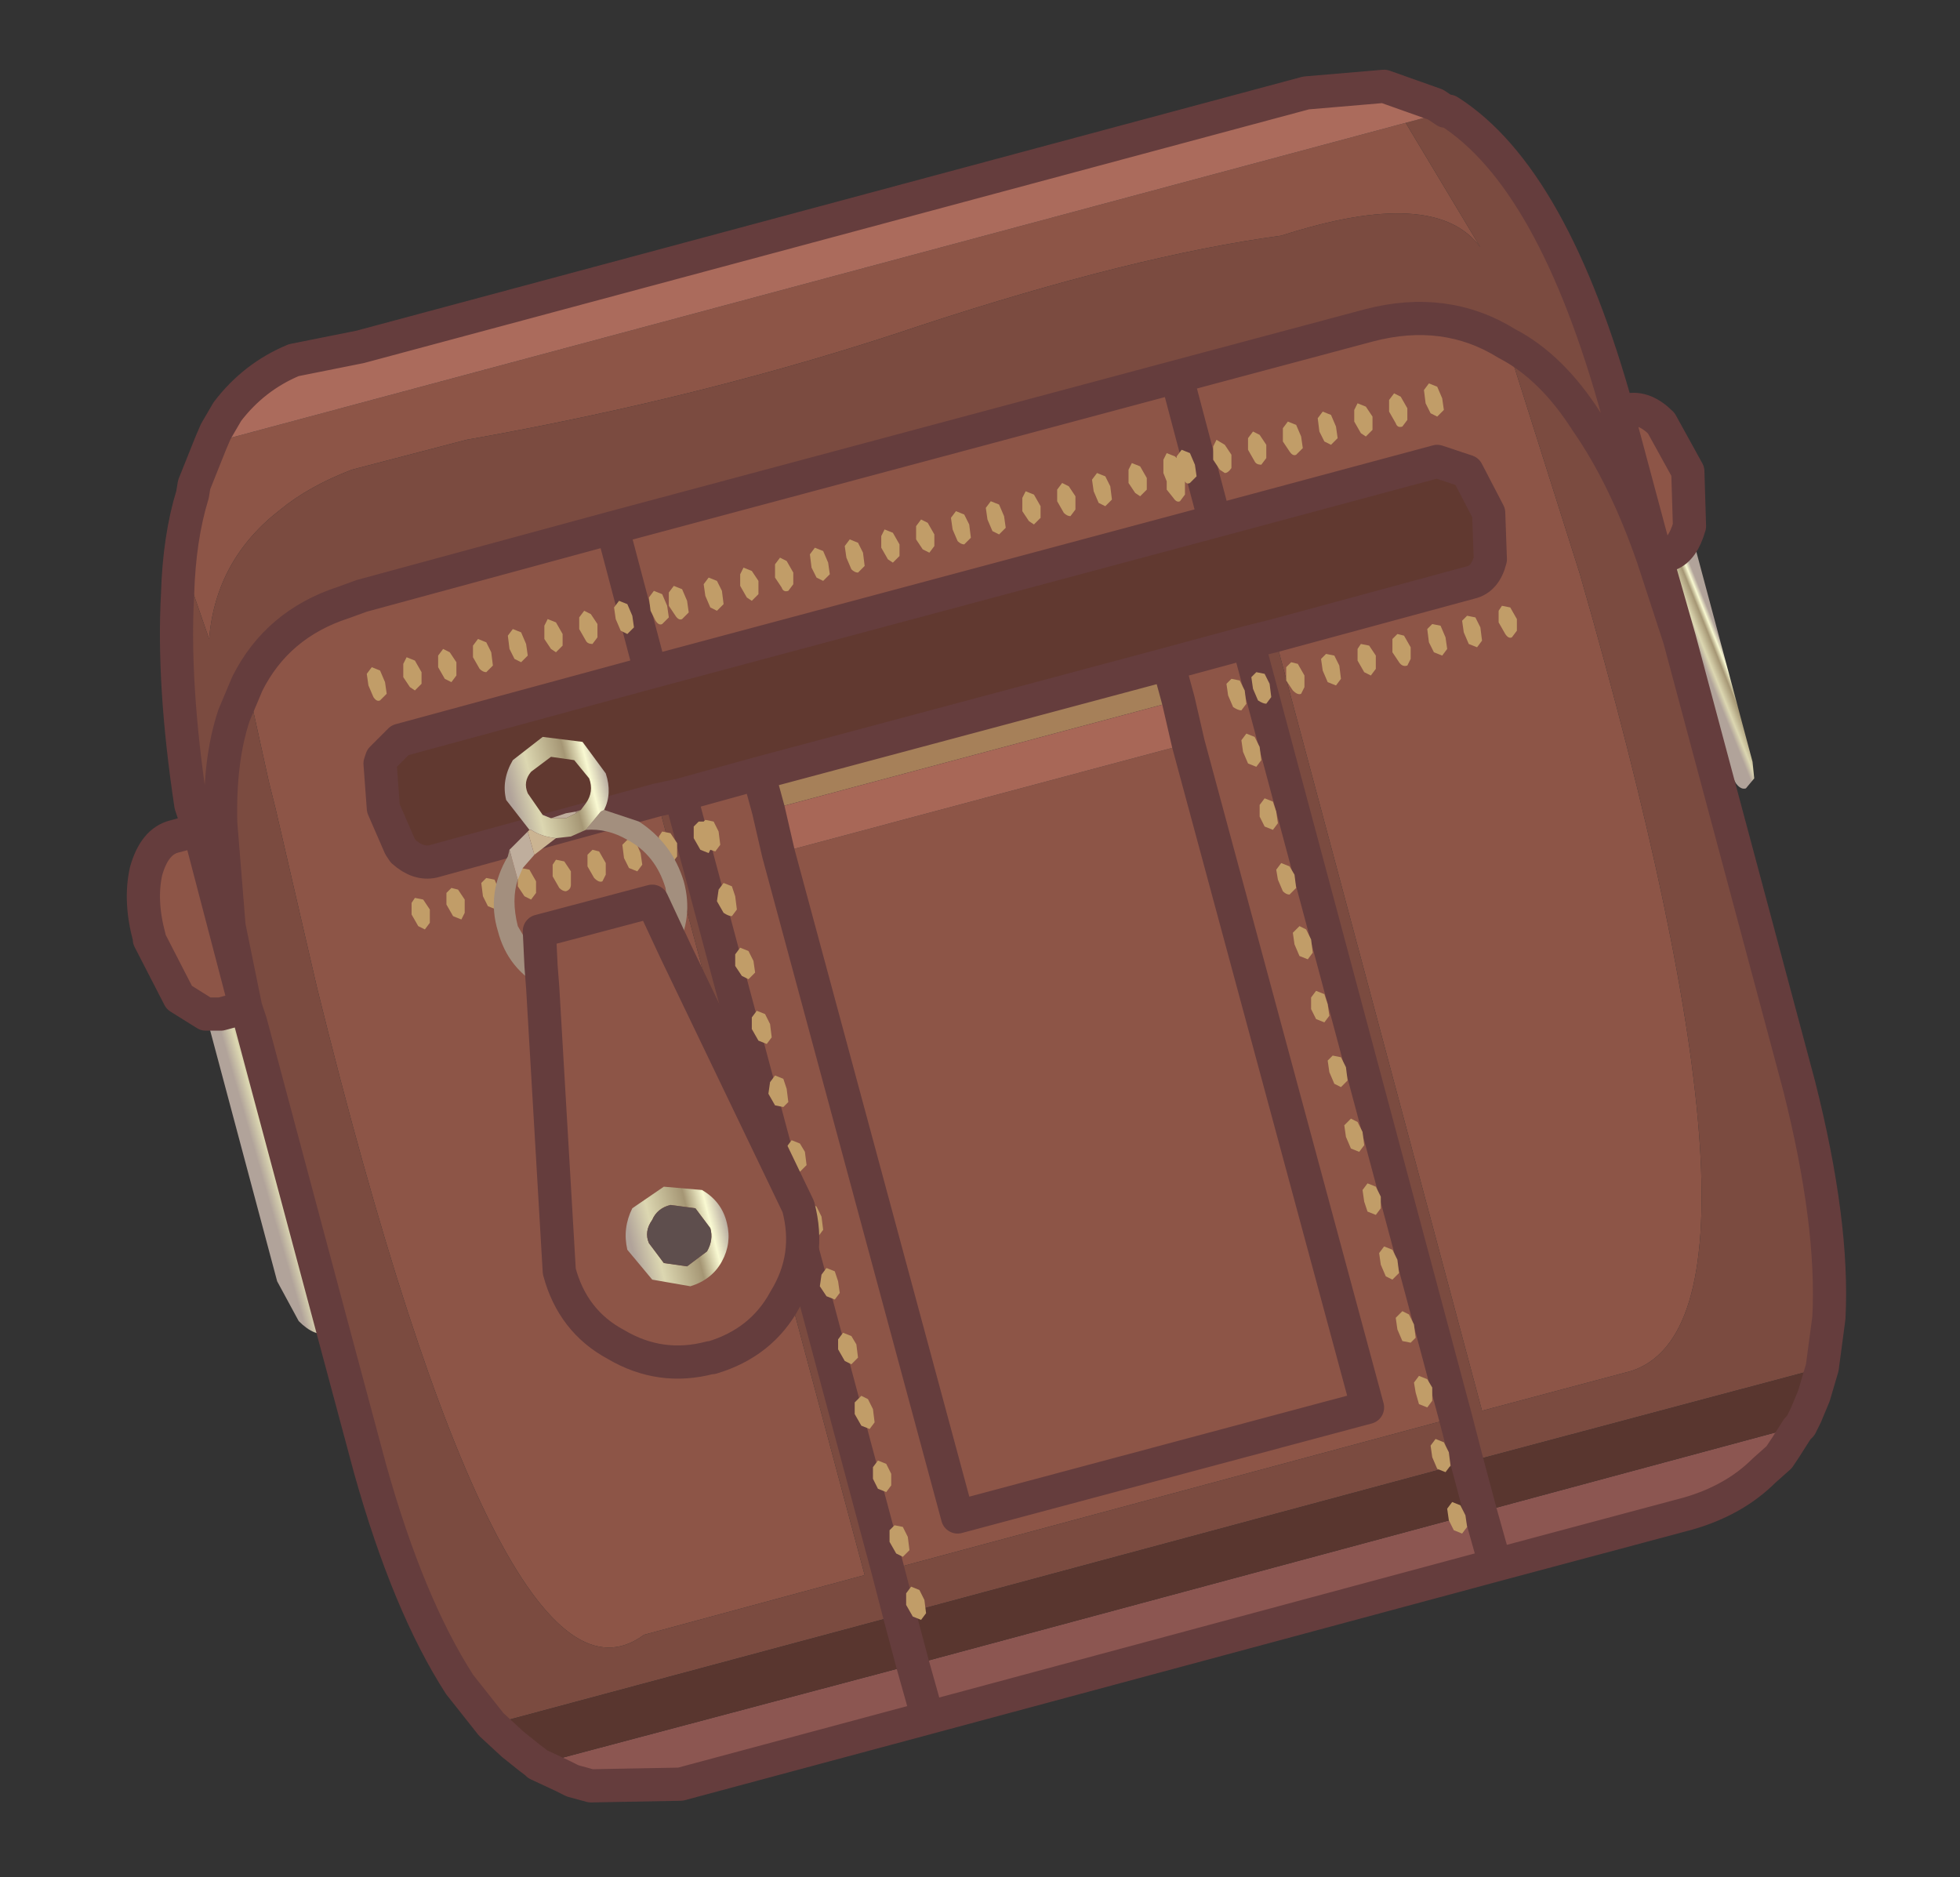 <?xml version="1.0" encoding="UTF-8" standalone="no"?>
<svg xmlns:xlink="http://www.w3.org/1999/xlink" height="56.55px" width="59.05px" xmlns="http://www.w3.org/2000/svg">
  <rect width="100%" height="100%" fill="#333333" stroke="none"/>
  <g transform="matrix(1.0, 0.0, 0.0, 1.0, 29.7, 28.25)">
    <path d="M-10.1 -8.0 L-11.25 -12.35 -10.1 -8.0 -17.65 -5.95 -18.2 -5.4 -18.25 -5.25 -18.15 -3.9 -17.65 -2.75 -17.55 -2.6 Q-17.1 -2.2 -16.65 -2.3 L-9.9 -4.15 -3.65 19.2 -10.3 21.0 Q-14.55 24.15 -20.15 1.5 L-21.4 -3.9 -21.6 -4.7 -22.25 -7.65 Q-21.35 -9.45 -19.35 -10.1 L-18.8 -10.3 -11.25 -12.35 5.75 -16.9 6.9 -12.55 5.75 -16.9 11.55 -18.45 Q13.85 -19.05 15.7 -17.9 L16.65 -14.9 17.9 -10.95 Q24.35 11.45 19.45 13.05 L14.95 14.25 8.7 -9.1 14.6 -10.7 Q15.05 -10.8 15.2 -11.4 L15.15 -12.8 14.5 -14.05 13.6 -14.35 6.9 -12.55 -10.1 -8.0 M12.65 -24.55 L14.9 -20.8 Q13.55 -22.65 8.9 -21.15 4.45 -20.55 -1.95 -18.45 -8.3 -16.3 -15.65 -15.0 L-19.1 -14.1 Q-20.4 -13.6 -21.25 -12.9 -23.2 -11.4 -23.4 -9.0 L-23.9 -10.45 -23.9 -10.75 -23.9 -13.35 -23.85 -13.65 -23.35 -14.9 12.65 -24.55 M-23.7 -3.25 L-22.3 2.1 -23.05 2.3 -23.5 2.3 -24.3 1.8 -25.2 0.05 -25.2 0.0 Q-25.5 -1.1 -25.3 -2.0 -25.05 -2.9 -24.45 -3.05 L-23.7 -3.25 M19.05 -15.8 L19.35 -15.9 Q19.85 -16.0 20.35 -15.5 L21.15 -14.05 21.2 -12.4 Q21.0 -11.7 20.6 -11.55 L20.5 -11.55 20.2 -11.45 19.1 -15.55 19.05 -15.8 M5.5 -8.25 L7.9 -8.9 14.15 14.45 -2.95 19.05 -9.2 -4.3 -6.85 -4.95 -6.55 -3.85 -6.25 -2.55 6.1 -5.85 5.8 -7.15 5.5 -8.25 M-6.25 -2.55 L-0.85 17.45 11.5 14.15 6.1 -5.85 11.5 14.15 -0.85 17.45 -6.25 -2.55" fill="#8d5547" fill-rule="evenodd" stroke="none"/>
    <path d="M5.75 -16.9 L-11.25 -12.35 -18.8 -10.3 -19.35 -10.1 Q-21.35 -9.45 -22.25 -7.65 L-21.6 -4.7 -21.4 -3.9 -20.15 1.5 Q-14.55 24.15 -10.3 21.0 L-3.65 19.2 -9.9 -4.15 -9.2 -4.3 -2.95 19.05 14.15 14.45 14.5 15.8 14.15 14.45 7.9 -8.9 8.7 -9.1 14.95 14.25 19.45 13.05 Q24.35 11.45 17.9 -10.95 L16.65 -14.9 15.7 -17.9 Q13.85 -19.05 11.55 -18.45 L5.75 -16.9 M-23.9 -13.35 L-23.9 -10.75 -23.9 -10.45 -23.4 -9.0 Q-23.2 -11.4 -21.25 -12.9 -20.4 -13.6 -19.1 -14.1 L-15.65 -15.0 Q-8.3 -16.3 -1.95 -18.45 4.45 -20.55 8.9 -21.15 13.55 -22.65 14.9 -20.8 L12.65 -24.55 13.95 -24.9 Q17.1 -22.9 19.05 -15.8 L19.1 -15.55 20.2 -11.45 20.9 -9.0 24.5 4.45 Q25.55 8.6 25.4 11.45 L25.2 12.95 14.5 15.8 -2.6 20.4 -2.95 19.05 -2.6 20.4 -14.9 23.7 -15.85 22.5 Q-17.4 20.1 -18.55 16.0 L-19.65 11.9 -22.15 2.55 -22.3 2.1 -23.7 -3.25 -23.95 -4.0 Q-24.5 -7.65 -24.35 -10.35 -24.3 -12.05 -23.9 -13.35 M-22.25 -7.65 L-22.65 -6.7 Q-23.1 -5.35 -23.05 -3.45 L-22.8 -0.35 -22.3 2.1 -22.15 2.55 -22.3 2.1 -22.8 -0.35 -23.05 -3.45 Q-23.1 -5.35 -22.65 -6.7 L-22.25 -7.65 M20.9 -9.0 L20.1 -11.45 Q19.25 -13.9 18.1 -15.55 17.05 -17.2 15.7 -17.9 17.05 -17.2 18.1 -15.55 19.25 -13.9 20.1 -11.45 L20.9 -9.0" fill="#7b4b40" fill-rule="evenodd" stroke="none"/>
    <path d="M-23.35 -14.9 L-23.2 -15.25 -22.85 -15.85 Q-22.05 -16.9 -20.85 -17.4 L-18.85 -17.8 9.65 -25.45 12.0 -25.65 13.55 -25.1 13.85 -24.9 13.95 -24.9 12.65 -24.55 -23.35 -14.9" fill="#ab6b5c" fill-rule="evenodd" stroke="none"/>
    <path d="M-10.1 -8.0 L6.9 -12.55 13.6 -14.35 14.5 -14.05 15.15 -12.8 15.2 -11.4 Q15.05 -10.8 14.6 -10.7 L8.7 -9.1 7.9 -8.9 5.5 -8.25 -6.85 -4.95 -9.2 -4.3 -9.9 -4.15 -16.65 -2.3 Q-17.1 -2.2 -17.55 -2.6 L-17.65 -2.75 -18.15 -3.9 -18.25 -5.25 -18.2 -5.4 -17.65 -5.95 -10.1 -8.0" fill="#613930" fill-rule="evenodd" stroke="none"/>
    <path d="M-22.3 2.1 L-22.15 2.55 -19.65 11.9 -19.75 11.9 -19.8 11.9 Q-20.2 12.05 -20.7 11.55 L-21.35 10.35 -23.5 2.3 -23.05 2.3 -22.3 2.1" fill="url(#gradient0)" fill-rule="evenodd" stroke="none"/>
    <path d="M24.55 14.7 L24.45 14.8 24.1 15.35 23.9 15.65 23.45 16.05 Q22.55 16.95 21.15 17.35 L15.35 18.9 -1.75 23.5 -9.2 25.5 -11.9 25.55 -12.45 25.4 -12.75 25.25 -13.5 24.9 -2.2 21.9 14.9 17.3 24.55 14.7 M15.35 18.9 L14.9 17.3 15.35 18.9 M-2.2 21.9 L-1.75 23.5 -2.2 21.9" fill="#8c5651" fill-rule="evenodd" stroke="none"/>
    <path d="M25.2 12.95 L24.95 13.8 24.7 14.4 24.55 14.7 14.9 17.3 -2.2 21.9 -13.5 24.9 -13.55 24.85 -13.75 24.7 -14.25 24.3 -14.9 23.7 -2.6 20.4 14.5 15.8 25.2 12.95 M14.5 15.8 L14.9 17.3 14.5 15.8 M-2.2 21.9 L-2.6 20.4 -2.2 21.9" fill="#59362f" fill-rule="evenodd" stroke="none"/>
    <path d="M21.2 -12.4 L23.1 -5.3 23.15 -4.8 22.9 -4.5 Q22.75 -4.45 22.6 -4.65 L22.35 -5.1 20.6 -11.55 Q21.0 -11.7 21.2 -12.4" fill="url(#gradient1)" fill-rule="evenodd" stroke="none"/>
    <path d="M5.5 -8.25 L5.8 -7.15 -6.55 -3.85 -6.85 -4.95 5.5 -8.25" fill="#a68059" fill-rule="evenodd" stroke="none"/>
    <path d="M-6.55 -3.85 L5.8 -7.15 6.1 -5.85 -6.25 -2.55 -6.55 -3.85" fill="#a86757" fill-rule="evenodd" stroke="none"/>
    <path d="M-11.25 -12.35 L-10.1 -8.0 6.9 -12.55 5.75 -16.9 -11.25 -12.35 -18.8 -10.3 -19.35 -10.1 Q-21.35 -9.45 -22.25 -7.65 L-22.65 -6.7 Q-23.1 -5.35 -23.05 -3.45 L-22.8 -0.35 -22.3 2.1 -22.15 2.55 -22.3 2.1 -23.7 -3.25 -23.95 -4.0 Q-24.5 -7.65 -24.35 -10.35 -24.3 -12.05 -23.9 -13.35 L-23.85 -13.65 -23.35 -14.9 -23.2 -15.25 -22.85 -15.85 Q-22.05 -16.9 -20.85 -17.4 L-18.85 -17.8 9.65 -25.45 12.0 -25.65 13.55 -25.1 13.85 -24.9 13.95 -24.9 Q17.1 -22.9 19.05 -15.8 L19.35 -15.9 Q19.85 -16.0 20.35 -15.5 L21.15 -14.05 21.2 -12.4 Q21.0 -11.7 20.6 -11.55 L20.5 -11.55 20.2 -11.45 20.9 -9.0 24.5 4.45 Q25.55 8.6 25.4 11.45 L25.2 12.95 24.95 13.8 24.7 14.4 24.55 14.7 24.45 14.8 24.1 15.35 23.9 15.65 23.45 16.05 Q22.55 16.95 21.15 17.35 L15.35 18.9 -1.75 23.5 -9.2 25.5 -11.9 25.55 -12.45 25.4 -12.75 25.25 -13.5 24.9 -13.55 24.85 -13.75 24.7 -14.25 24.3 -14.9 23.7 -15.85 22.5 Q-17.4 20.1 -18.55 16.0 L-19.65 11.9 -22.15 2.55 M-9.9 -4.15 L-16.65 -2.3 Q-17.1 -2.2 -17.55 -2.6 L-17.65 -2.75 -18.15 -3.9 -18.25 -5.25 -18.2 -5.4 -17.65 -5.95 -10.1 -8.0 M-23.5 2.3 L-24.3 1.8 -25.2 0.05 -25.2 0.0 Q-25.5 -1.1 -25.3 -2.0 -25.05 -2.9 -24.45 -3.05 L-23.7 -3.25 M8.7 -9.1 L14.6 -10.7 Q15.05 -10.8 15.2 -11.4 L15.15 -12.8 14.5 -14.05 13.6 -14.35 6.9 -12.55 M5.75 -16.9 L11.55 -18.45 Q13.85 -19.05 15.7 -17.9 17.05 -17.2 18.1 -15.55 19.25 -13.9 20.1 -11.45 L20.9 -9.0 M-23.5 2.3 L-23.05 2.3 -22.3 2.1 M20.2 -11.45 L19.1 -15.55 19.05 -15.8 M5.5 -8.25 L7.9 -8.9 8.7 -9.1 M5.8 -7.15 L5.5 -8.25 -6.85 -4.95 -6.55 -3.85 -6.25 -2.55 -0.85 17.45 11.5 14.15 6.1 -5.85 5.8 -7.15 M14.9 17.3 L15.35 18.9 M14.15 14.45 L14.5 15.8 14.9 17.3 M-2.6 20.4 L-2.2 21.9 -1.75 23.5 M14.15 14.45 L7.9 -8.9 M-9.9 -4.15 L-9.2 -4.3 -6.85 -4.95 M-2.95 19.05 L-2.6 20.4 M-2.95 19.05 L-9.2 -4.3" fill="none" stroke="#653d3d" stroke-linecap="round" stroke-linejoin="round" stroke-width="1.0"/>
    <path d="M-16.5 -8.15 L-16.5 -8.5 -16.35 -8.7 -16.15 -8.6 -15.95 -8.3 -15.95 -7.9 -16.1 -7.7 -16.3 -7.8 -16.5 -8.15 M-17.55 -8.25 L-17.45 -8.45 -17.2 -8.35 -17.0 -8.0 -17.0 -7.65 -17.2 -7.45 -17.35 -7.55 -17.55 -7.85 -17.55 -8.25 M-15.45 -8.8 L-15.3 -9.0 -15.05 -8.9 -14.9 -8.6 -14.85 -8.2 -15.05 -8.0 Q-15.15 -8.0 -15.25 -8.1 L-15.45 -8.45 -15.45 -8.8 M-14.4 -9.1 L-14.25 -9.3 -14.0 -9.2 -13.85 -8.85 -13.8 -8.5 -14.0 -8.3 -14.2 -8.4 -14.35 -8.7 -14.4 -9.1 M-13.3 -9.4 L-13.2 -9.6 -12.95 -9.5 -12.75 -9.15 -12.75 -8.8 -12.95 -8.6 -13.1 -8.7 -13.3 -9.0 -13.3 -9.4 M-11.05 -10.15 L-10.8 -10.05 -10.65 -9.7 -10.6 -9.35 -10.8 -9.15 -11.0 -9.25 -11.15 -9.6 -11.2 -9.95 -11.05 -10.15 M-11.7 -9.45 L-11.7 -9.05 -11.85 -8.85 Q-12.0 -8.85 -12.05 -8.95 L-12.25 -9.3 -12.25 -9.65 -12.1 -9.85 -11.9 -9.75 -11.7 -9.45 M-9.75 -10.35 L-9.6 -10.0 -9.55 -9.65 -9.75 -9.45 Q-9.85 -9.4 -9.95 -9.55 L-10.1 -9.85 -10.15 -10.25 -10.0 -10.45 -9.75 -10.35 M-8.35 -10.85 L-8.1 -10.75 -7.95 -10.45 -7.9 -10.05 -8.1 -9.85 -8.3 -9.95 -8.45 -10.3 -8.5 -10.65 -8.35 -10.85 M-9.0 -10.15 L-8.95 -9.8 -9.15 -9.6 Q-9.25 -9.55 -9.35 -9.7 L-9.55 -10.0 -9.55 -10.4 -9.4 -10.6 -9.15 -10.5 -9.0 -10.15 M-7.4 -10.95 L-7.3 -11.15 -7.05 -11.05 -6.85 -10.75 -6.85 -10.35 -7.05 -10.15 -7.2 -10.25 -7.4 -10.6 -7.4 -10.95 M-6.35 -11.25 L-6.2 -11.45 -6.0 -11.35 -5.8 -11.0 -5.8 -10.65 -5.95 -10.45 Q-6.1 -10.4 -6.15 -10.55 L-6.35 -10.85 -6.35 -11.25 M-4.25 -11.8 L-4.1 -12.0 -3.85 -11.9 -3.7 -11.6 -3.65 -11.2 -3.85 -11.0 Q-3.95 -11.0 -4.05 -11.1 L-4.2 -11.45 -4.25 -11.8 M-5.3 -11.55 L-5.15 -11.75 -4.9 -11.65 -4.75 -11.3 -4.7 -10.95 -4.9 -10.75 -5.1 -10.85 -5.25 -11.15 -5.3 -11.55 M-3.15 -12.1 L-3.05 -12.3 -2.8 -12.2 -2.6 -11.85 -2.6 -11.5 -2.8 -11.3 -2.95 -11.4 -3.15 -11.75 -3.15 -12.1 M-1.75 -12.5 L-1.55 -12.15 -1.55 -11.8 -1.7 -11.6 -1.9 -11.7 -2.1 -12.0 -2.1 -12.4 -1.95 -12.6 -1.75 -12.5 M-1.05 -12.65 L-0.9 -12.85 -0.65 -12.75 -0.5 -12.45 -0.45 -12.05 -0.65 -11.85 Q-0.75 -11.85 -0.85 -11.95 L-1.0 -12.3 -1.05 -12.65 M1.1 -13.25 L1.2 -13.45 1.45 -13.35 1.65 -13.0 1.65 -12.65 1.45 -12.45 1.3 -12.55 1.1 -12.85 1.1 -13.25 M0.0 -12.95 L0.15 -13.15 0.4 -13.05 0.55 -12.7 0.6 -12.35 0.4 -12.15 0.2 -12.25 0.05 -12.6 0.0 -12.95 M2.15 -13.5 L2.3 -13.7 2.5 -13.6 2.7 -13.3 2.7 -12.9 2.55 -12.7 Q2.45 -12.7 2.35 -12.8 L2.15 -13.15 2.15 -13.5 M3.75 -13.6 L3.8 -13.2 3.6 -13.0 3.4 -13.1 3.25 -13.45 3.2 -13.8 3.35 -14.0 3.6 -13.9 3.75 -13.6 M4.3 -14.1 L4.4 -14.3 4.65 -14.2 4.85 -13.85 4.85 -13.5 4.65 -13.3 4.5 -13.4 4.3 -13.7 4.3 -14.1 M6.3 -14.25 L6.35 -13.9 6.15 -13.7 Q6.05 -13.65 6.0 -13.75 L6.0 -13.65 6.0 -13.35 5.85 -13.15 Q5.75 -13.1 5.65 -13.25 L5.45 -13.5 5.45 -13.75 5.35 -14.0 5.35 -14.4 5.45 -14.6 5.7 -14.5 5.75 -14.45 5.75 -14.5 5.9 -14.7 6.15 -14.6 6.3 -14.25 M6.85 -14.8 L6.95 -15.0 7.2 -14.85 7.4 -14.55 7.4 -14.15 Q7.3 -14.0 7.2 -14.0 L7.05 -14.1 6.85 -14.4 6.85 -14.8 M9.1 -15.55 L9.35 -15.45 9.5 -15.1 9.55 -14.75 9.35 -14.55 Q9.25 -14.5 9.15 -14.65 L8.95 -14.95 8.95 -15.35 9.1 -15.55 M8.45 -14.85 L8.45 -14.45 8.3 -14.25 Q8.15 -14.25 8.1 -14.35 L7.9 -14.7 7.9 -15.05 8.05 -15.25 8.25 -15.15 8.45 -14.85 M10.4 -15.75 L10.55 -15.4 10.6 -15.05 10.4 -14.85 10.2 -14.95 10.05 -15.25 10.0 -15.65 10.15 -15.85 10.4 -15.75 M11.45 -16.0 L11.65 -15.7 11.65 -15.3 11.45 -15.1 11.3 -15.2 11.1 -15.55 11.1 -15.9 11.2 -16.1 11.45 -16.0 M13.25 -16.1 L13.2 -16.5 13.35 -16.7 13.6 -16.6 13.75 -16.25 13.8 -15.9 13.6 -15.7 13.4 -15.8 13.25 -16.1 M12.15 -16.2 L12.3 -16.4 12.5 -16.3 12.7 -15.95 12.7 -15.6 12.55 -15.4 Q12.4 -15.35 12.35 -15.5 L12.15 -15.85 12.15 -16.2 M-18.65 -7.95 L-18.5 -8.15 -18.25 -8.05 -18.1 -7.7 -18.05 -7.35 -18.25 -7.15 Q-18.35 -7.1 -18.45 -7.25 L-18.6 -7.6 -18.65 -7.95 M-17.3 -1.05 L-17.2 -1.2 -16.95 -1.15 -16.75 -0.85 -16.75 -0.45 -16.9 -0.25 -17.1 -0.35 -17.3 -0.7 -17.3 -1.05 M-16.25 -1.35 L-16.1 -1.5 -15.9 -1.45 -15.7 -1.15 -15.7 -0.75 -15.8 -0.55 -16.05 -0.65 -16.25 -1.0 -16.25 -1.35 M14.35 -9.55 L14.5 -9.7 14.75 -9.65 14.9 -9.35 14.95 -8.95 14.8 -8.75 14.55 -8.85 14.4 -9.2 14.35 -9.55 M15.45 -9.85 L15.55 -10.0 15.8 -9.95 16.0 -9.6 16.0 -9.25 15.85 -9.05 Q15.75 -9.0 15.65 -9.15 L15.45 -9.5 15.45 -9.85 M11.55 -8.8 L11.75 -8.5 11.75 -8.1 11.6 -7.9 11.4 -8.0 11.2 -8.35 11.2 -8.7 11.3 -8.85 11.55 -8.8 M12.25 -8.6 L12.25 -9.0 12.4 -9.15 12.6 -9.1 12.8 -8.75 12.8 -8.4 12.7 -8.2 Q12.55 -8.15 12.45 -8.3 L12.25 -8.6 M13.45 -9.45 L13.7 -9.4 13.85 -9.05 13.9 -8.7 13.75 -8.5 13.5 -8.6 13.35 -8.9 13.3 -9.3 13.45 -9.45 M9.4 -8.25 L9.6 -7.9 9.6 -7.55 9.5 -7.35 Q9.4 -7.3 9.25 -7.45 L9.05 -7.75 9.05 -8.15 9.2 -8.3 9.4 -8.25 M8.6 -7.25 L8.45 -7.05 Q8.35 -7.05 8.2 -7.15 L8.05 -7.5 8.0 -7.85 8.15 -8.0 8.4 -7.95 8.55 -7.65 8.6 -7.25 M10.5 -8.5 L10.65 -8.2 10.7 -7.8 10.55 -7.6 10.3 -7.7 10.15 -8.05 10.1 -8.4 10.25 -8.55 10.5 -8.5 M7.4 -7.8 L7.65 -7.75 7.8 -7.45 7.85 -7.05 7.7 -6.85 Q7.6 -6.85 7.45 -6.95 L7.3 -7.3 7.25 -7.65 7.4 -7.8 M7.7 -5.95 L7.85 -6.15 8.1 -6.05 8.25 -5.75 8.3 -5.35 8.15 -5.15 7.9 -5.25 7.75 -5.6 7.7 -5.95 M8.65 -4.1 L8.75 -3.8 8.8 -3.45 8.65 -3.25 8.4 -3.35 8.25 -3.65 8.25 -4.0 8.4 -4.2 8.65 -4.1 M8.75 -2.05 L8.9 -2.25 9.15 -2.15 9.3 -1.9 9.35 -1.5 9.15 -1.3 Q9.05 -1.3 8.95 -1.4 L8.8 -1.75 8.75 -2.05 M9.65 -0.25 L9.8 0.05 9.85 0.45 9.7 0.65 9.45 0.55 9.3 0.2 9.25 -0.15 9.45 -0.35 9.65 -0.25 M10.2 1.7 L10.3 2.0 10.35 2.35 10.2 2.55 9.95 2.45 9.8 2.15 9.8 1.8 9.95 1.6 10.2 1.7 M10.3 3.7 L10.45 3.55 10.7 3.6 10.85 3.9 10.9 4.3 10.7 4.5 10.5 4.4 10.35 4.05 10.3 3.7 M11.0 5.45 L11.2 5.55 11.35 5.85 11.4 6.25 11.25 6.45 11.0 6.35 10.85 6.0 10.8 5.65 11.0 5.45 M11.75 7.5 L11.9 7.8 11.9 8.15 11.75 8.35 11.5 8.25 11.4 7.95 11.35 7.6 11.5 7.4 11.75 7.5 M11.85 9.5 L12.0 9.3 12.25 9.4 12.4 9.7 12.45 10.1 12.25 10.3 12.05 10.2 11.9 9.85 11.85 9.5 M12.35 11.45 L12.55 11.25 12.75 11.35 12.9 11.65 12.95 12.05 12.8 12.2 12.55 12.15 12.4 11.8 12.35 11.45 M13.3 14.15 L13.05 14.05 12.95 13.7 12.9 13.4 13.05 13.2 13.3 13.3 13.45 13.55 13.45 13.95 13.3 14.15 M13.4 15.3 L13.55 15.1 13.8 15.2 13.95 15.5 14.0 15.9 13.85 16.1 13.6 16.0 13.45 15.65 13.4 15.3 M14.3 17.1 L14.45 17.4 14.5 17.75 14.35 17.95 14.1 17.85 13.95 17.55 13.9 17.2 14.05 17.0 14.3 17.1 M-9.85 -3.05 L-9.75 -3.2 -9.5 -3.15 -9.3 -2.85 -9.3 -2.45 -9.45 -2.25 Q-9.55 -2.25 -9.65 -2.35 L-9.85 -2.7 -9.85 -3.05 M-8.2 -3.5 L-8.05 -3.2 -8.0 -2.8 -8.15 -2.6 -8.3 -2.65 -8.35 -2.55 -8.6 -2.65 -8.8 -3.0 -8.8 -3.35 -8.65 -3.5 -8.5 -3.5 -8.45 -3.55 -8.2 -3.5 M-7.55 -1.25 L-7.5 -0.85 -7.65 -0.65 Q-7.75 -0.65 -7.9 -0.75 L-8.1 -1.1 -8.05 -1.45 -7.9 -1.65 -7.65 -1.55 -7.55 -1.25 M-7.55 0.5 L-7.4 0.3 -7.15 0.4 -7.0 0.7 -6.95 1.05 -7.15 1.25 -7.35 1.15 -7.55 0.85 -7.55 0.5 M-6.65 2.3 L-6.5 2.6 -6.45 3.0 -6.6 3.2 -6.85 3.1 -7.05 2.75 -7.05 2.4 -6.9 2.2 -6.65 2.3 M-12.95 -2.35 L-12.7 -2.3 -12.5 -2.0 -12.5 -1.6 Q-12.5 -1.45 -12.65 -1.4 -12.75 -1.4 -12.85 -1.5 L-13.05 -1.85 -13.05 -2.2 -12.95 -2.35 M-12.0 -2.15 L-12.0 -2.5 -11.85 -2.65 -11.65 -2.6 -11.45 -2.25 -11.45 -1.9 -11.55 -1.7 Q-11.65 -1.65 -11.8 -1.8 L-12.0 -2.15 M-10.55 -2.9 L-10.4 -2.55 -10.35 -2.2 -10.5 -2.0 -10.75 -2.1 -10.9 -2.4 -10.95 -2.8 -10.8 -2.95 -10.55 -2.9 M-14.8 -1.75 L-14.65 -1.4 -14.6 -1.05 -14.75 -0.85 -15.0 -0.95 -15.15 -1.25 -15.2 -1.65 -15.05 -1.8 -14.8 -1.75 M-14.1 -1.95 L-14.0 -2.1 -13.75 -2.05 -13.55 -1.7 -13.55 -1.35 -13.7 -1.15 -13.9 -1.25 -14.1 -1.55 -14.1 -1.95 M-6.1 4.25 L-6.0 4.55 -5.95 4.95 -6.1 5.1 -6.35 5.05 -6.55 4.7 -6.5 4.35 -6.35 4.15 -6.1 4.25 M-6.0 6.3 L-5.85 6.1 -5.6 6.2 -5.45 6.45 -5.4 6.85 -5.6 7.05 -5.8 6.95 -6.0 6.6 -6.0 6.3 M-5.5 8.2 L-5.3 8.0 -5.1 8.1 -4.95 8.4 -4.9 8.8 -5.05 9.0 -5.3 8.9 -5.5 8.55 -5.5 8.2 M-4.45 10.35 L-4.4 10.7 -4.55 10.9 -4.8 10.8 -5.0 10.5 -4.95 10.15 -4.8 9.95 -4.55 10.05 -4.45 10.35 M-4.45 12.1 L-4.3 11.9 -4.05 12.0 -3.9 12.25 -3.85 12.65 -4.05 12.85 -4.25 12.75 -4.45 12.4 -4.45 12.1 M-3.55 13.9 L-3.4 14.2 -3.35 14.6 -3.5 14.8 -3.75 14.7 -3.95 14.35 -3.95 14.0 -3.75 13.8 -3.55 13.9 M-3.0 15.85 L-2.85 16.15 -2.85 16.5 -3.0 16.7 -3.25 16.6 -3.4 16.3 -3.4 15.95 -3.25 15.75 -3.0 15.85 M-2.9 17.85 L-2.75 17.7 -2.5 17.75 -2.35 18.05 -2.3 18.45 -2.5 18.65 -2.7 18.55 -2.9 18.2 -2.9 17.85 M-2.4 19.75 L-2.25 19.55 -2.0 19.65 -1.85 19.95 -1.8 20.35 -1.95 20.55 -2.2 20.45 -2.4 20.1 -2.4 19.75" fill="#c19d68" fill-rule="evenodd" stroke="none"/>
    <path d="M-11.5 -3.85 L-10.45 -3.5 Q-9.45 -2.85 -9.1 -1.7 -8.8 -0.6 -9.35 0.4 L-9.7 -0.35 Q-9.55 -0.9 -9.65 -1.5 -9.95 -2.5 -10.8 -2.95 -11.4 -3.3 -12.05 -3.25 L-11.6 -3.8 -11.5 -3.85 M-13.35 1.5 Q-14.4 0.95 -14.7 -0.2 -15.05 -1.35 -14.4 -2.45 L-14.35 -2.65 -14.1 -1.75 Q-14.3 -1.15 -14.1 -0.35 L-13.4 0.85 -13.35 1.5 M-12.2 -3.85 L-12.35 -3.75 -12.35 -3.8 -12.2 -3.85" fill="#a38f7e" fill-rule="evenodd" stroke="none"/>
    <path d="M-14.35 -2.65 L-13.8 -3.2 -13.6 -2.5 -13.95 -2.1 -14.1 -1.75 -14.35 -2.65 M-12.35 -3.75 L-12.65 -3.6 -13.1 -3.6 -12.65 -3.75 -12.35 -3.8 -12.35 -3.75" fill="#bfae9d" fill-rule="evenodd" stroke="none"/>
    <path d="M-13.8 -3.2 L-13.75 -3.25 -13.7 -3.25 Q-13.4 -3.05 -12.95 -3.0 L-13.6 -2.5 -13.8 -3.2" fill="#cbb492" fill-rule="evenodd" stroke="none"/>
    <path d="M-13.75 -3.25 L-14.45 -4.15 Q-14.6 -4.75 -14.25 -5.35 L-13.35 -6.05 -12.15 -5.9 -11.45 -4.95 Q-11.25 -4.35 -11.5 -3.85 L-11.6 -3.8 -12.05 -3.25 -12.5 -3.05 -12.95 -3.0 Q-13.4 -3.05 -13.7 -3.25 L-13.75 -3.25 M-12.2 -3.85 L-12.05 -4.05 Q-11.8 -4.4 -11.95 -4.8 L-12.4 -5.35 -13.1 -5.45 -13.7 -5.0 Q-13.95 -4.7 -13.8 -4.35 L-13.35 -3.7 -13.1 -3.6 -12.65 -3.6 -12.35 -3.75 -12.2 -3.85" fill="url(#gradient2)" fill-rule="evenodd" stroke="none"/>
    <path d="M-9.35 0.4 L-5.65 8.1 Q-5.25 9.6 -6.05 10.9 -6.75 12.2 -8.25 12.65 L-8.3 12.65 Q-9.8 13.05 -11.15 12.25 -12.45 11.55 -12.85 10.05 L-13.35 1.5 -13.4 0.85 -13.45 -0.2 -10.05 -1.1 -9.7 -0.35 -9.35 0.4 M-10.8 9.4 L-10.05 10.3 -8.9 10.5 Q-8.25 10.3 -7.95 9.75 -7.65 9.2 -7.8 8.6 -7.95 7.95 -8.55 7.6 L-9.7 7.5 -10.65 8.15 Q-10.95 8.75 -10.8 9.4" fill="#8d5547" fill-rule="evenodd" stroke="none"/>
    <path d="M-10.8 9.4 Q-10.95 8.75 -10.65 8.15 L-9.7 7.5 -8.55 7.6 Q-7.95 7.95 -7.8 8.6 -7.65 9.2 -7.95 9.75 -8.25 10.3 -8.9 10.5 L-10.05 10.3 -10.8 9.4 M-9.5 8.05 Q-9.9 8.15 -10.05 8.5 -10.3 8.85 -10.15 9.2 L-9.7 9.8 -9.0 9.9 -8.4 9.45 Q-8.2 9.1 -8.3 8.75 L-8.75 8.15 -9.5 8.05" fill="url(#gradient3)" fill-rule="evenodd" stroke="none"/>
    <path d="M-9.5 8.05 L-8.75 8.15 -8.3 8.75 Q-8.2 9.1 -8.4 9.45 L-9.0 9.9 -9.7 9.8 -10.15 9.2 Q-10.3 8.85 -10.05 8.5 -9.9 8.15 -9.5 8.05" fill="#5e4e4d" fill-rule="evenodd" stroke="none"/>
    <path d="M-9.35 0.4 L-5.65 8.1 Q-5.25 9.6 -6.05 10.9 -6.75 12.2 -8.25 12.65 L-8.3 12.65 Q-9.8 13.05 -11.15 12.25 -12.45 11.55 -12.85 10.05 L-13.35 1.5 -13.4 0.85 -13.45 -0.2 -10.05 -1.1 -9.7 -0.35 -9.35 0.4 Z" fill="none" stroke="#653d3d" stroke-linecap="round" stroke-linejoin="round" stroke-width="1.0"/>
  </g>
  <defs>
    <linearGradient gradientTransform="matrix(0.001, -4.0E-4, 0.002, 0.007, -21.45, 5.8)" gradientUnits="userSpaceOnUse" id="gradient0" spreadMethod="pad" x1="-819.2" x2="819.2">
      <stop offset="0.086" stop-color="#b1a39a"/>
      <stop offset="0.298" stop-color="#dcd7b1"/>
      <stop offset="0.643" stop-color="#a59674"/>
      <stop offset="0.816" stop-color="#f9f9d2"/>
      <stop offset="0.976" stop-color="#b1a39a"/>
    </linearGradient>
    <linearGradient gradientTransform="matrix(5.0E-4, -1.0E-4, 0.002, 0.005, 21.7, -9.0)" gradientUnits="userSpaceOnUse" id="gradient1" spreadMethod="pad" x1="-819.2" x2="819.2">
      <stop offset="0.086" stop-color="#b1a39a"/>
      <stop offset="0.298" stop-color="#dcd7b1"/>
      <stop offset="0.643" stop-color="#a59674"/>
      <stop offset="0.816" stop-color="#f9f9d2"/>
      <stop offset="0.976" stop-color="#b1a39a"/>
    </linearGradient>
    <linearGradient gradientTransform="matrix(0.002, -5.0E-4, 5.0E-4, 0.002, -12.95, -4.55)" gradientUnits="userSpaceOnUse" id="gradient2" spreadMethod="pad" x1="-819.2" x2="819.2">
      <stop offset="0.086" stop-color="#b1a39a"/>
      <stop offset="0.298" stop-color="#dcd7b1"/>
      <stop offset="0.643" stop-color="#a59674"/>
      <stop offset="0.816" stop-color="#f9f9d2"/>
      <stop offset="0.976" stop-color="#b1a39a"/>
    </linearGradient>
    <linearGradient gradientTransform="matrix(0.002, -5.0E-4, 5.0E-4, 0.002, -9.3, 9.0)" gradientUnits="userSpaceOnUse" id="gradient3" spreadMethod="pad" x1="-819.2" x2="819.2">
      <stop offset="0.086" stop-color="#b1a39a"/>
      <stop offset="0.298" stop-color="#dcd7b1"/>
      <stop offset="0.643" stop-color="#a59674"/>
      <stop offset="0.816" stop-color="#f9f9d2"/>
      <stop offset="0.976" stop-color="#b1a39a"/>
    </linearGradient>
  </defs>
</svg>

